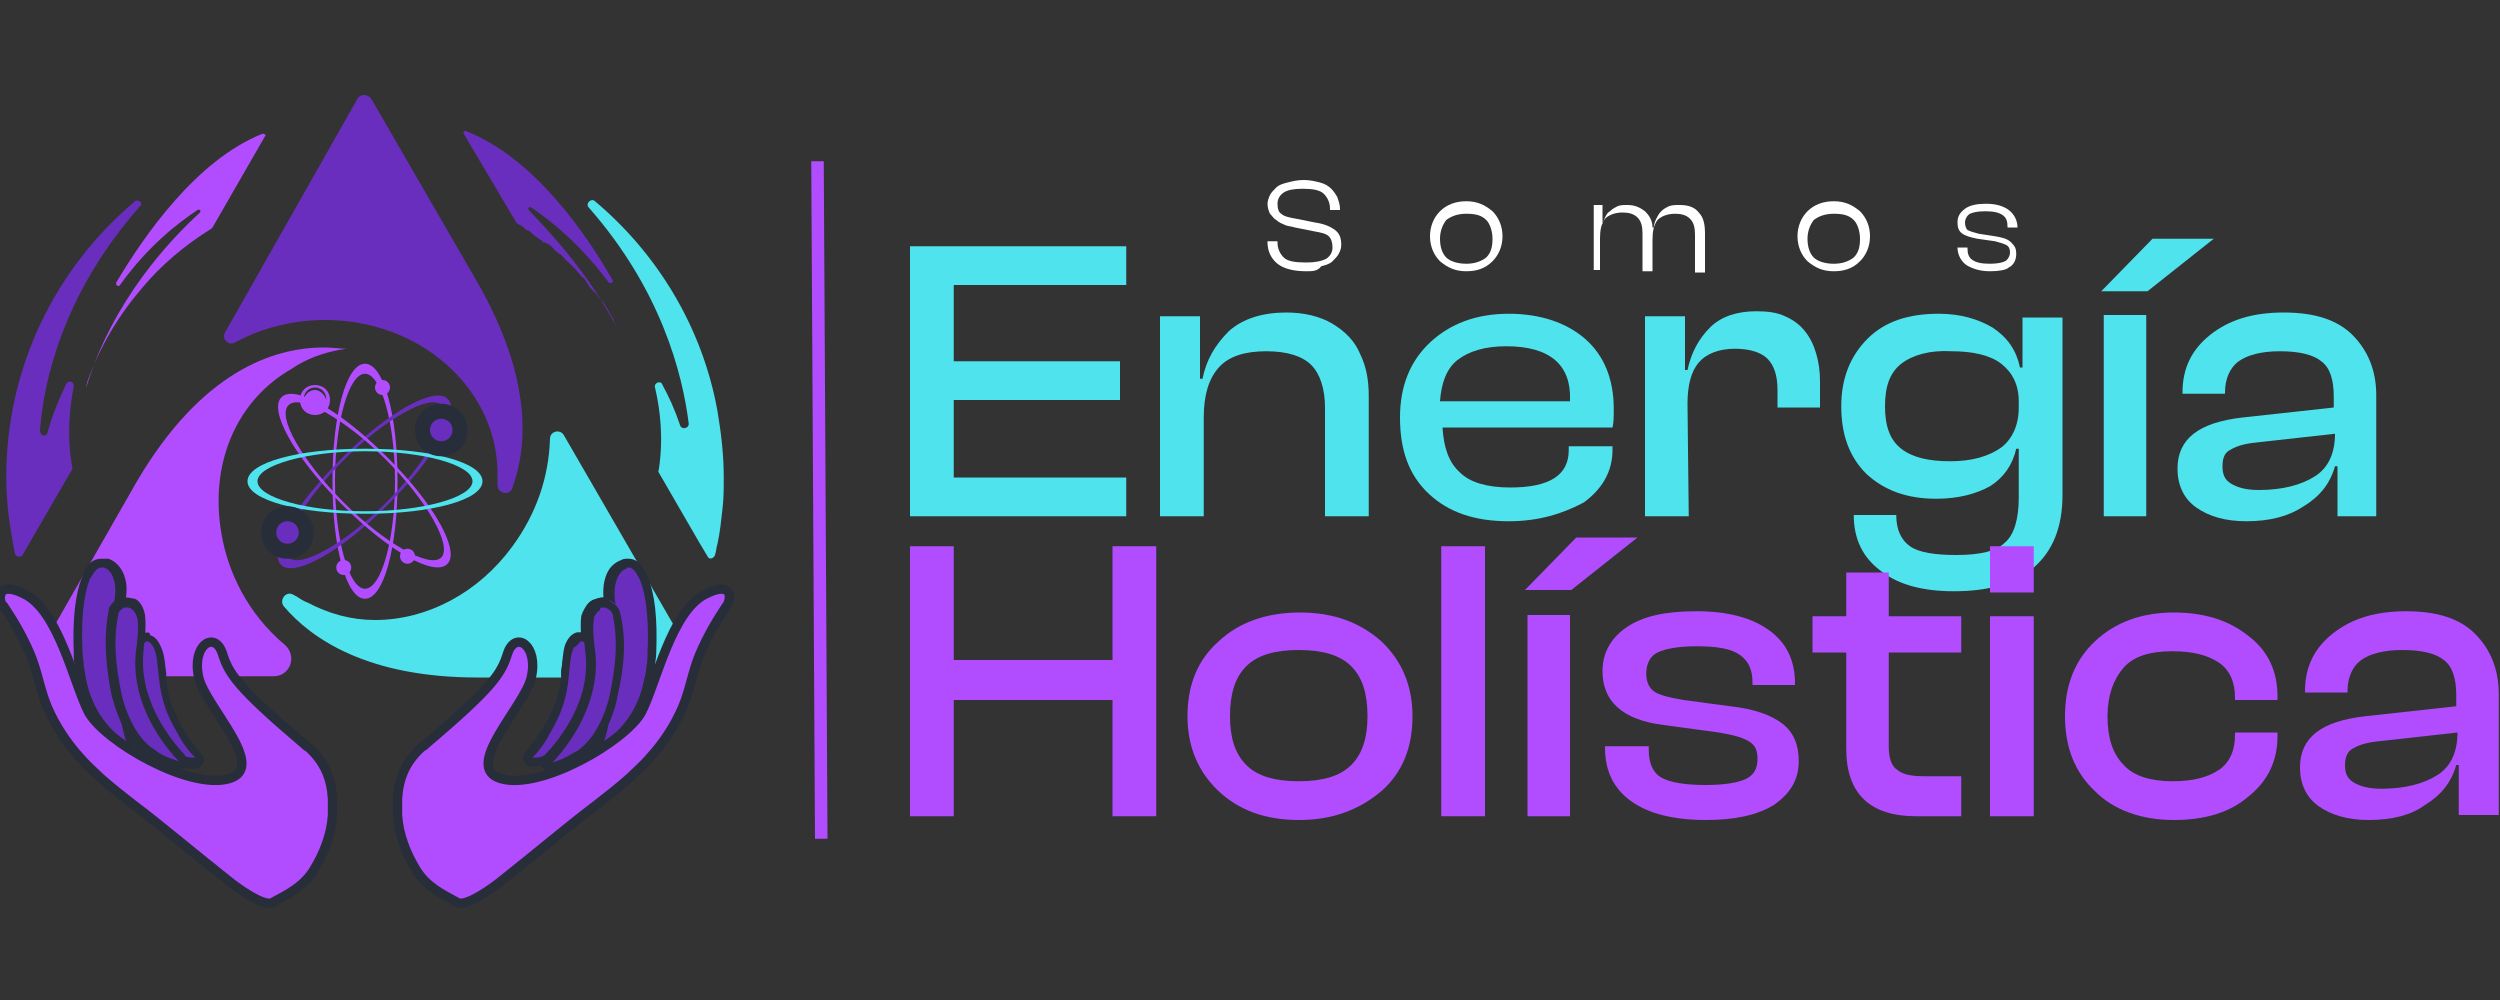 <?xml version="1.0" encoding="utf-8"?>
<!-- Generator: Adobe Illustrator 28.0.0, SVG Export Plug-In . SVG Version: 6.00 Build 0)  -->
<svg version="1.1" id="Capa_1" xmlns="http://www.w3.org/2000/svg" xmlns:xlink="http://www.w3.org/1999/xlink" x="0px" y="0px"
	 viewBox="0 0 200 80" style="enable-background:new 0 0 200 80;" xml:space="preserve">
<rect x="0" y="0" width="200" height="80" fill="#333333" stroke="none"/>
<style type="text/css">
	.st0{fill:url(#SVGID_1_);}
	.st1{fill:#4EE3ED;}
	.st2{fill:#FFFFFF;}
	.st3{fill:#B14DFF;}
	.st4{fill:none;stroke:#B14DFF;stroke-miterlimit:10;}
	.st5{fill:#6A2EBF;}
	.st6{fill:#225ACC;}
	.st7{fill:url(#SVGID_00000181086163984851575680000018364478892550466217_);}
	.st8{fill:#272E39;}
	.st9{fill:#F687FF;}
	.st10{fill:#B14DFF;stroke:#272E39;stroke-width:0.75;stroke-miterlimit:10;}
</style>
<linearGradient id="SVGID_1_" gradientUnits="userSpaceOnUse" x1="-100" y1="-6" x2="-71" y2="23" gradientTransform="matrix(1 0 0 -1 0 82)">
	<stop  offset="0" style="stop-color:#B14DFF"/>
	<stop  offset="0.5" style="stop-color:#6A2EBF"/>
	<stop  offset="1" style="stop-color:#4EE3ED"/>
</linearGradient>
<rect x="-100" y="59" class="st0" width="29" height="29"/>
<g>
	<g>
		<g>
			<g>
				<g>
					<path class="st1" d="M90.1,41.3H72.8V19.7h17.3v3.1H76.3v6.1h13.3V32H76.3v6.2h13.8C90.1,38.2,90.1,41.3,90.1,41.3z"/>
					<path class="st1" d="M96.3,41.3h-3.5v-16H96v5h0.2c0.3-1.5,1-2.7,2.1-3.8c1.1-1,2.7-1.5,4.6-1.5c1.4,0,2.7,0.3,3.7,0.9
						s1.8,1.4,2.2,2.4c0.5,1,0.7,2.1,0.7,3.4v9.6H106v-8.7c0-1.5-0.4-2.7-1.1-3.4c-0.7-0.7-1.9-1.1-3.6-1.1s-3,0.4-3.8,1.3
						s-1.2,2.2-1.2,4V41.3z"/>
					<path class="st1" d="M120.7,41.7c-2.7,0-4.8-0.7-6.4-2.2S112,36,112,33.4c0-2.5,0.8-4.5,2.4-6s3.7-2.3,6.3-2.3
						c2.5,0,4.6,0.7,6.1,2c1.5,1.3,2.3,3.2,2.3,5.6c0,0.6,0,1.1-0.1,1.5h-13.6c0.1,1.6,0.5,2.8,1.4,3.6c0.8,0.8,2.2,1.2,4,1.2
						c3.2,0,4.7-1,4.7-3v-0.3h3.5V36c0,1.7-0.8,3.1-2.3,4.2C125,41.1,123.1,41.7,120.7,41.7z M120.5,27.7c-1.7,0-3,0.4-3.9,1.1
						s-1.3,1.9-1.4,3.3h10.4V32C125.7,29.2,124,27.7,120.5,27.7z"/>
					<path class="st1" d="M135.1,41.3h-3.5v-16h3.2v4.3h0.2c0.3-1.4,0.9-2.5,1.8-3.4c0.9-0.9,2.2-1.3,3.7-1.3c0.9,0,1.7,0.1,2.3,0.4
						c0.7,0.3,1.2,0.7,1.6,1.2c0.4,0.5,0.7,1.1,0.9,1.8c0.2,0.7,0.3,1.4,0.3,2.2v2.1h-3.4v-1.4c0-1.2-0.3-2-0.8-2.5
						s-1.4-0.8-2.6-0.8c-1.3,0-2.3,0.4-2.9,1.1c-0.6,0.7-0.9,1.8-0.9,3.3L135.1,41.3L135.1,41.3z"/>
					<path class="st1" d="M154.9,39.9c-2.4,0-4.2-0.7-5.6-2c-1.4-1.4-2-3.2-2-5.4s0.7-4,2.1-5.4c1.4-1.4,3.3-2,5.7-2
						c1.7,0,3.1,0.4,4.3,1.1c1.2,0.8,1.9,1.8,2.2,3.2h0.2v-4h3.2v14.2c0,2.6-0.8,4.5-2.3,5.8s-3.6,1.9-6.4,1.9
						c-2.4,0-4.4-0.5-5.8-1.6c-1.5-1.1-2.2-2.6-2.2-4.5h3.4c0,1.2,0.4,2,1.1,2.5c0.7,0.5,2,0.7,3.7,0.7c1.9,0,3.2-0.3,3.9-1
						c0.7-0.6,1.1-1.8,1.1-3.6v-3.9h-0.2c-0.3,1.3-1,2.3-2.1,3C158.1,39.5,156.7,39.9,154.9,39.9z M152.1,29.1
						c-0.9,0.7-1.3,1.8-1.3,3.4c0,1.6,0.4,2.7,1.3,3.4c0.9,0.7,2.2,1,3.9,1c1.8,0,3.1-0.4,4.1-1.1c0.9-0.7,1.4-1.8,1.4-3.2v-0.5
						c0-1.3-0.5-2.3-1.4-3s-2.3-1-4-1C154.4,28,153,28.4,152.1,29.1z"/>
					<path class="st1" d="M171.8,23.3h-3.7l4.1-4.2h4.9L171.8,23.3z M171.7,41.3h-3.4V25.2h3.4V41.3z"/>
					<path class="st1" d="M179.7,41.7c-1.7,0-3-0.4-4-1.1c-1-0.7-1.5-1.8-1.5-3.1c0-2.4,1.7-3.7,5.2-4.1l7.3-0.8v-0.9
						c0-1.3-0.3-2.3-1-2.8c-0.6-0.5-1.7-0.8-3.3-0.8c-1.5,0-2.6,0.3-3.3,0.8s-1.1,1.4-1.1,2.5v0.1h-3.4v-0.1c0-1.9,0.7-3.4,2.2-4.6
						s3.4-1.8,5.9-1.8s4.3,0.6,5.5,1.8c1.2,1.2,1.9,2.8,1.9,4.8v9.7H187v-4h-0.2c-0.4,1.4-1.2,2.4-2.5,3.2
						C183.1,41.3,181.6,41.7,179.7,41.7z M177.8,37.3c0,0.7,0.2,1.1,0.7,1.4c0.5,0.3,1.2,0.5,2.2,0.5c1.9,0,3.4-0.4,4.5-1.1
						c1.1-0.7,1.6-1.9,1.6-3.4l-6.3,0.7c-1,0.1-1.6,0.3-2.1,0.6C178,36.2,177.8,36.6,177.8,37.3z"/>
				</g>
			</g>
			<g>
				<g>
					<path class="st2" d="M104.5,21.7c-1,0-1.8-0.2-2.3-0.6s-0.8-1-0.8-1.7v-0.1h0.8v0.1c0,0.5,0.2,0.9,0.5,1.2s0.9,0.4,1.8,0.4
						c0.7,0,1.2-0.1,1.6-0.3c0.3-0.2,0.5-0.5,0.5-0.9s-0.1-0.7-0.3-0.9c-0.2-0.2-0.6-0.3-1.2-0.4l-1.5-0.3c-0.3-0.1-0.6-0.1-0.8-0.2
						c-0.2-0.1-0.5-0.2-0.7-0.4c-0.2-0.1-0.3-0.3-0.5-0.5c-0.1-0.2-0.2-0.5-0.2-0.8c0-0.2,0.1-0.5,0.2-0.7s0.3-0.4,0.5-0.6
						c0.2-0.2,0.5-0.3,0.9-0.4c0.4-0.1,0.8-0.2,1.3-0.2s0.9,0.1,1.3,0.2s0.7,0.3,0.9,0.5c0.2,0.2,0.4,0.5,0.5,0.7
						c0.1,0.3,0.2,0.6,0.2,0.9v0.1h-0.8v-0.1c0-0.5-0.2-0.9-0.5-1.2s-0.9-0.4-1.7-0.4c-0.7,0-1.2,0.1-1.5,0.3s-0.5,0.5-0.5,0.9
						s0.1,0.7,0.3,0.8c0.2,0.2,0.6,0.3,1.2,0.4l1.5,0.3c0.7,0.1,1.2,0.3,1.6,0.6c0.4,0.3,0.5,0.7,0.5,1.2c0,0.3-0.1,0.5-0.2,0.7
						s-0.3,0.4-0.5,0.6s-0.5,0.3-0.9,0.4C105.4,21.7,105,21.7,104.5,21.7z"/>
					<path class="st2" d="M117.3,21.7c-0.9,0-1.5-0.3-2.1-0.8c-0.5-0.5-0.8-1.2-0.8-2s0.3-1.5,0.8-2s1.2-0.8,2.1-0.8
						s1.5,0.3,2.1,0.8c0.5,0.5,0.8,1.2,0.8,2s-0.3,1.5-0.8,2C118.8,21.5,118.1,21.7,117.3,21.7z M117.3,21.1c0.7,0,1.2-0.2,1.6-0.5
						c0.4-0.4,0.5-0.9,0.5-1.5s-0.2-1.2-0.5-1.5c-0.4-0.4-0.9-0.5-1.6-0.5s-1.2,0.2-1.6,0.5c-0.3,0.4-0.5,0.9-0.5,1.5
						c0,0.7,0.2,1.2,0.5,1.5C116,20.9,116.6,21.1,117.3,21.1z"/>
					<path class="st2" d="M128.3,21.6h-0.8v-5.2h0.7V18l0,0c0-0.2,0.1-0.4,0.2-0.6c0.1-0.2,0.2-0.4,0.4-0.5c0.2-0.2,0.4-0.3,0.6-0.4
						s0.5-0.1,0.8-0.1c0.6,0,1,0.2,1.4,0.5c0.3,0.3,0.6,0.7,0.6,1.3h0.1c0-0.2,0.1-0.5,0.2-0.7c0.1-0.2,0.2-0.4,0.4-0.6
						s0.4-0.3,0.6-0.4c0.3-0.1,0.5-0.1,0.9-0.1c0.7,0,1.2,0.2,1.5,0.6c0.4,0.4,0.5,1,0.5,1.7v3.1h-0.8v-3c0-0.6-0.1-1-0.4-1.3
						c-0.3-0.3-0.7-0.4-1.2-0.4c-0.6,0-1.1,0.2-1.4,0.5c-0.3,0.4-0.4,0.9-0.4,1.6v2.5h-0.8v-3c0-0.6-0.1-1-0.4-1.3
						c-0.3-0.3-0.7-0.4-1.2-0.4c-0.6,0-1.1,0.2-1.4,0.5c-0.3,0.4-0.4,0.9-0.4,1.6v2.5H128.3z"/>
					<path class="st2" d="M146.7,21.7c-0.9,0-1.5-0.3-2.1-0.8c-0.5-0.5-0.8-1.2-0.8-2s0.3-1.5,0.8-2s1.2-0.8,2.1-0.8
						c0.9,0,1.5,0.3,2.1,0.8c0.5,0.5,0.8,1.2,0.8,2s-0.3,1.5-0.8,2C148.2,21.5,147.5,21.7,146.7,21.7z M146.7,21.1
						c0.7,0,1.2-0.2,1.6-0.5c0.4-0.4,0.5-0.9,0.5-1.5s-0.2-1.2-0.5-1.5c-0.4-0.4-0.9-0.5-1.6-0.5s-1.2,0.2-1.6,0.5
						c-0.3,0.4-0.5,0.9-0.5,1.5c0,0.7,0.2,1.2,0.5,1.5S146,21.1,146.7,21.1z"/>
					<path class="st2" d="M159.2,21.7c-0.8,0-1.4-0.2-1.9-0.5c-0.4-0.3-0.7-0.8-0.7-1.4l0,0h0.8v0.1c0,0.4,0.1,0.7,0.4,0.9
						c0.3,0.2,0.7,0.3,1.4,0.3c0.6,0,1-0.1,1.2-0.2s0.4-0.4,0.4-0.7c0-0.3-0.1-0.5-0.3-0.6s-0.5-0.2-0.9-0.3l-1.4-0.2
						c-0.5-0.1-0.9-0.2-1.2-0.4c-0.3-0.2-0.4-0.5-0.4-0.9c0-0.5,0.2-0.8,0.6-1.1c0.4-0.3,1-0.4,1.7-0.4c0.8,0,1.4,0.2,1.8,0.5
						c0.4,0.3,0.7,0.8,0.7,1.4l0,0h-0.8v-0.1c0-0.4-0.1-0.7-0.4-0.9c-0.3-0.2-0.7-0.3-1.4-0.3c-0.6,0-1,0.1-1.2,0.2
						s-0.4,0.4-0.4,0.7c0,0.3,0.1,0.5,0.2,0.6c0.2,0.1,0.5,0.2,0.9,0.3l1.3,0.2c0.6,0.1,1,0.2,1.3,0.5s0.4,0.5,0.4,0.9
						c0,0.5-0.2,0.9-0.6,1.1C160.5,21.6,159.9,21.7,159.2,21.7z"/>
				</g>
			</g>
		</g>
		<g>
			<path class="st3" d="M76.3,65.3h-3.5V43.7h3.5v9.1H89v-9.1h3.5v21.6H89V56H76.3V65.3z"/>
			<path class="st3" d="M103.9,65.6c-2.7,0-4.8-0.8-6.4-2.3c-1.6-1.5-2.5-3.5-2.5-6s0.8-4.5,2.5-6c1.6-1.5,3.8-2.3,6.5-2.3
				s4.8,0.8,6.5,2.3c1.6,1.5,2.5,3.5,2.5,6s-0.8,4.5-2.5,6C108.7,64.8,106.6,65.6,103.9,65.6z M103.9,62.5c1.9,0,3.3-0.4,4.2-1.3
				c0.9-0.9,1.3-2.2,1.3-3.9c0-1.8-0.4-3.1-1.3-4s-2.3-1.3-4.2-1.3c-1.9,0-3.3,0.4-4.2,1.3s-1.3,2.2-1.3,4c0,1.7,0.4,3,1.3,3.9
				C100.6,62.1,102,62.5,103.9,62.5z"/>
			<path class="st3" d="M118.8,65.3h-3.5V43.7h3.5V65.3z"/>
			<path class="st3" d="M125.7,47.2H122l4.1-4.2h4.9L125.7,47.2z M125.6,65.3h-3.4V49.2h3.4V65.3z"/>
			<path class="st3" d="M136.5,65.6c-2.6,0-4.6-0.5-6-1.5s-2.1-2.4-2.1-4.3v-0.1h3.5V60c0,1,0.3,1.8,1,2.2s1.9,0.6,3.6,0.6
				c1.5,0,2.6-0.2,3.2-0.5c0.6-0.3,0.9-0.8,0.9-1.6c0-0.7-0.2-1.1-0.7-1.4s-1.2-0.5-2.4-0.7l-4.4-0.6c-3.3-0.4-4.9-1.9-4.9-4.3
				c0-1.4,0.6-2.6,1.9-3.5c1.3-0.9,3.1-1.3,5.6-1.3s4.4,0.5,5.8,1.5c1.4,1,2.1,2.4,2.1,4.3v0.1h-3.4v-0.2c0-1-0.3-1.7-1-2.2
				s-1.8-0.7-3.5-0.7c-1.4,0-2.5,0.2-3.1,0.5s-0.9,0.9-0.9,1.7c0,0.6,0.2,1.1,0.6,1.4c0.4,0.3,1.2,0.5,2.4,0.7l3.7,0.5
				c1.9,0.2,3.3,0.7,4.2,1.4s1.3,1.7,1.3,3c0,1.5-0.7,2.6-2,3.5C140.6,65.2,138.8,65.6,136.5,65.6z"/>
			<path class="st3" d="M157,65.3h-3.7c-3.7,0-5.6-1.8-5.6-5.4v-7.7H145v-2.9h2.7v-3.5h3.4v3.5h5.8v2.9h-5.8v7.5
				c0,0.9,0.2,1.6,0.7,1.9c0.5,0.4,1.2,0.5,2.2,0.5h2.9v3.2H157z"/>
			<path class="st3" d="M162.7,47.4h-3.5v-3.7h3.5V47.4z M162.7,65.3h-3.5v-16h3.5V65.3z"/>
			<path class="st3" d="M173.9,65.6c-2.6,0-4.8-0.8-6.3-2.3c-1.6-1.5-2.4-3.5-2.4-6s0.8-4.5,2.4-6c1.6-1.5,3.7-2.3,6.3-2.3
				c2.4,0,4.4,0.6,6,1.9c1.6,1.2,2.3,2.9,2.3,4.8V56h-3.4v-0.2c0-1.2-0.4-2.2-1.3-2.8c-0.9-0.6-2.1-0.9-3.7-0.9
				c-1.8,0-3.1,0.4-3.9,1.3c-0.8,0.9-1.3,2.2-1.3,3.9s0.4,3,1.3,3.9c0.8,0.9,2.2,1.3,3.9,1.3c1.6,0,2.8-0.3,3.7-0.9
				c0.9-0.6,1.3-1.6,1.3-2.8v-0.2h3.4v0.3c0,2-0.8,3.6-2.3,4.8C178.4,65,176.4,65.6,173.9,65.6z"/>
			<path class="st3" d="M189.5,65.6c-1.7,0-3-0.4-4-1.1c-1-0.7-1.5-1.8-1.5-3.1c0-2.4,1.7-3.7,5.2-4.1l7.3-0.8v-0.9
				c0-1.3-0.3-2.3-1-2.8c-0.6-0.5-1.7-0.8-3.3-0.8c-1.5,0-2.6,0.3-3.3,0.8s-1.1,1.4-1.1,2.5v0.1h-3.4v-0.1c0-1.9,0.7-3.4,2.2-4.6
				c1.5-1.2,3.4-1.8,5.9-1.8s4.3,0.6,5.5,1.8s1.9,2.8,1.9,4.8v9.7h-3.2v-4h-0.2c-0.4,1.4-1.2,2.4-2.5,3.2
				C192.9,65.2,191.4,65.6,189.5,65.6z M187.6,61.2c0,0.7,0.2,1.1,0.7,1.4c0.5,0.3,1.2,0.5,2.2,0.5c1.9,0,3.4-0.4,4.5-1.1
				c1.1-0.7,1.6-1.9,1.6-3.4l-6.3,0.7c-1,0.1-1.6,0.3-2.1,0.6C187.8,60.1,187.6,60.6,187.6,61.2z"/>
		</g>
	</g>
	<line class="st4" x1="65.4" y1="12.9" x2="65.7" y2="67.1"/>
	<g>
		<g>
			<g>
				<path class="st5" d="M3.8,34.6c0.4-1.5,1-2.8,1.5-3.9c0.2-0.3,0.6-0.2,0.6,0.2c-0.3,1.6-0.6,3.9-0.1,6.6c0-0.1,0-0.3,0-0.4
					c0,0.1,0,0.2,0,0.3s0,0.1,0,0.1l-4,6.9c-0.1,0.2-0.5,0.2-0.6-0.1c-0.4-2-0.7-4-0.7-6.1c0-8.9,4-16.8,10.3-22.1
					c0.3-0.2,0.7,0.2,0.4,0.4c-6.1,6.9-7.7,13.9-8,17.9C3.2,34.9,3.7,35,3.8,34.6z"/>
				<path class="st3" d="M21.2,10.9L17,18.2c0,0,0,0-0.1,0.1c-2.1,1.3-4,2.9-5.5,4.7C9.5,25.2,8,27.7,7,30.5c0,0.1-0.1,0.3-0.1,0.5
					C9,24,13.7,19.1,16,17c0.1-0.1,0-0.3-0.2-0.2c-1.5,1-3.9,2.8-6.2,6c-0.1,0.2-0.4,0-0.3-0.2c2.2-3.7,6.4-9.8,11.7-11.9
					C21.2,10.7,21.3,10.8,21.2,10.9z"/>
				<path class="st1" d="M57.9,38.2c0,0.8,0,1.7-0.1,2.5c-0.1,0.9-0.2,1.9-0.4,2.8c-0.1,0.3-0.1,0.6-0.2,0.9
					c-0.1,0.3-0.5,0.4-0.6,0.1l-0.6-1l-3.3-5.7c0-0.1-0.1-0.1,0-0.2c0.4-2.6,0.1-4.9-0.3-6.6c-0.1-0.4,0.5-0.6,0.6-0.2
					c0.5,0.9,1,2,1.4,3.2c0.1,0.4,0.7,0.3,0.7-0.1c-0.5-4-2.2-10.7-8-17.3c-0.3-0.3,0.2-0.8,0.5-0.5c5,4.2,8.6,10.1,9.8,16.8
					C57.7,34.7,57.9,36.4,57.9,38.2z"/>
				<path class="st5" d="M49.4,26.3c-0.1-0.2-0.2-0.4-0.3-0.6c0,0,0,0,0-0.1l0,0c-0.1-0.2-0.2-0.3-0.3-0.5c0-0.1-0.1-0.1-0.1-0.2
					c-0.1-0.2-0.2-0.3-0.3-0.5l0,0c-0.1-0.2-0.3-0.4-0.5-0.6c-0.1-0.2-0.3-0.4-0.4-0.5c-0.1-0.1-0.1-0.1-0.2-0.2
					c-0.1-0.1-0.2-0.2-0.2-0.3c-0.1-0.1-0.2-0.2-0.2-0.3l0,0l0,0c-0.1-0.1-0.2-0.3-0.4-0.4c-0.1-0.2-0.3-0.3-0.4-0.5L46,21.5
					c-0.1-0.1-0.3-0.3-0.4-0.4c0,0,0,0-0.1-0.1s-0.3-0.2-0.4-0.4c-0.1-0.1-0.1-0.1-0.2-0.2c-0.1-0.1-0.2-0.1-0.3-0.2
					c0,0,0,0-0.1-0.1s-0.2-0.1-0.2-0.2c0,0,0,0-0.1-0.1s-0.2-0.2-0.4-0.3c-0.1,0-0.1-0.1-0.2-0.1c0,0,0,0-0.1,0l0,0
					c-0.1-0.1-0.2-0.2-0.4-0.3c-0.1-0.1-0.3-0.2-0.4-0.3l0,0l0,0c-0.1-0.1-0.2-0.1-0.2-0.2c-0.1-0.1-0.3-0.2-0.4-0.2L42,18.3
					l-0.1-0.1l0,0l0,0c-0.1-0.1-0.3-0.2-0.5-0.3c0,0,0,0-0.1-0.1l-4.2-7.1c-0.1-0.1,0.1-0.3,0.2-0.2c5.4,2.1,9.6,8.2,11.7,11.9
					c0.1,0.2-0.1,0.3-0.3,0.2c-2.3-3.1-4.7-5-6.2-6c-0.2-0.1-0.3,0.1-0.2,0.2C43.9,18.5,47,21.7,49.4,26.3z"/>
				<path class="st6" d="M11.5,48.8"/>
			</g>
			<path class="st5" d="M41,39c-0.2,0.7-1.2,0.5-1.2-0.2c0-0.1,0-0.2,0-0.2c0-0.3,0-0.7,0-1l0,0c-0.2-6.7-6.3-12-13.8-12
				c-2.5,0-5,0.6-7.2,1.8c-0.5,0.3-1.1-0.3-0.8-0.8L28.6,7.9c0.2-0.4,0.8-0.4,1.1,0l8.5,14.7C42.6,30.3,42.2,35.7,41,39L41,39z"/>
			<path class="st3" d="M10.9,38.6L10.9,38.6L10.9,38.6c5.2-8.9,11-10.8,15-10.8c0.7,0,1.3,0.1,1.8,0.1c-1.4,0.2-2.7,0.6-3.9,1.3
				c-0.3,0.2-0.6,0.4-0.8,0.5l0,0c-4.2,2.6-6.2,7.5-5.3,12.9c0.5,3.1,2.1,6.5,5.1,9c1,0.9,0.4,2.5-0.9,2.5H4.5
				c-1.1,0-1.8-1.2-1.2-2.2L10.9,38.6z"/>
			<path class="st1" d="M50.8,54.2c4.3,0,3,0,2.8,0h1.7c0.2,0,0.6-0.8,0.5-0.9L45.1,34.8c-0.3-0.5-1.1-0.3-1.1,0.3
				c-0.1,3.1-1.1,6-3,8.6c-2.7,3.7-6.8,5.9-11,5.9l0,0c-1.9,0-3.7-0.5-5.4-1.4l0,0c-0.3-0.1-0.6-0.3-0.9-0.5c-0.1,0-0.1-0.1-0.2-0.1
				c-0.6-0.4-1.2,0.4-0.8,0.9l0,0c2.2,2.6,6.7,5.7,15.5,5.7l0,0h10.7c0.1-0.3,0.2-0.5,0.5-0.6c0.2-0.1,0.5-0.2,0.8,0
				c0.2,0.1,0.3,0.2,0.5,0.4C50.7,54,50.7,54.1,50.8,54.2h0.4c0-0.1,0-0.3-0.1-0.4c-0.2-0.8-0.4-1.4-0.2-2.3"/>
		</g>
		<g>
			<g>
				<g>
					
						<linearGradient id="SVGID_00000059281625808445862560000018357317492533774987_" gradientUnits="userSpaceOnUse" x1="45.772" y1="22.15" x2="46.713" y2="22.15" gradientTransform="matrix(1 0 0 -1 0 82)">
						<stop  offset="0" style="stop-color:#273AB5"/>
						<stop  offset="0.173" style="stop-color:#3573D0"/>
						<stop  offset="0.392" style="stop-color:#45B6EF"/>
						<stop  offset="0.495" style="stop-color:#4BD0FB"/>
						<stop  offset="1" style="stop-color:#273AB5"/>
					</linearGradient>
					<path style="fill:url(#SVGID_00000059281625808445862560000018357317492533774987_);" d="M46.1,60.3c-0.1,0-0.2-0.1-0.3-0.2
						c-0.1-0.2-0.1-0.4,0.1-0.5l0.1-0.1c0.1-0.1,0.2-0.1,0.3-0.1s0.2,0,0.3,0.1c0.1,0.2,0.1,0.4,0,0.5s-0.2,0.1-0.2,0.2
						C46.3,60.3,46.2,60.3,46.1,60.3z"/>
					<path class="st8" d="M46.4,59.8L46.4,59.8 M46.4,59.8c-0.1,0.1-0.1,0.1-0.2,0.2l0.1-0.1C46.3,59.8,46.3,59.8,46.4,59.8
						 M46.4,59c-0.1,0-0.1,0-0.2,0c-0.1,0-0.2,0.1-0.2,0.1l-0.1,0.1l-0.1,0.1c-0.3,0.2-0.4,0.7-0.2,1c0.1,0.2,0.4,0.3,0.6,0.3
						c0.1,0,0.3,0,0.4-0.1c0.1-0.1,0.2-0.1,0.2-0.2c0.2-0.1,0.3-0.4,0.3-0.6C47.1,59.3,46.8,59,46.4,59L46.4,59L46.4,59z M46.4,60.5
						L46.4,60.5L46.4,60.5L46.4,60.5z"/>
				</g>
				<g>
					<path class="st5" d="M48.2,59.6c-0.1,0-0.2,0-0.2-0.1c-0.1-0.1-0.2-0.3-0.1-0.4c0.2-0.5,0.3-1,0.4-1.5c0.1-0.3,0.1-0.7,0.2-1
						c0.6-2.2,1.1-4.7,0.6-7.4c0-0.1,0-0.2-0.1-0.4l-0.1-0.3c-0.1-0.6-0.3-1.2-0.1-1.9c0.2-1.1,0.7-1.5,1.1-1.7c0.1,0,0.2,0,0.3,0
						c0.7,0,1.1,0.8,1.2,1.2c0.3,0.8,0.5,1.8,0.6,3c0.1,0.9,0.1,1.9,0,3c0,0.4,0,0.8-0.1,1.2c0,0.3-0.1,0.7-0.2,1.1
						c-0.4,2.1-1.6,3.9-3.3,5.1C48.3,59.6,48.3,59.6,48.2,59.6z"/>
					<g>
						<path class="st8" d="M50.1,45.4c0.4,0,0.7,0.6,0.9,1c0.3,0.8,0.5,1.8,0.6,2.9c0.1,0.9,0.1,1.9,0,2.9l0,0c0,0.4,0,0.8-0.1,1.2
							c0,0.3-0.1,0.7-0.2,1.1c-0.4,2-1.5,3.7-3.2,4.9l0,0c0.3-0.8,0.4-1.7,0.6-2.5c0.7-2.5,1.1-5,0.6-7.5c0-0.1,0-0.3-0.1-0.4
							c-0.2-0.7-0.3-1.3-0.2-2.1c0.1-0.5,0.3-1.2,0.9-1.4C50,45.4,50.1,45.4,50.1,45.4 M50.1,44.7c-0.1,0-0.2,0-0.4,0.1
							c-0.5,0.2-1.2,0.6-1.4,2c-0.1,0.8,0,1.4,0.2,2.1l0.1,0.3c0,0.1,0,0.2,0.1,0.4c0.5,2.6,0,5.1-0.6,7.2c-0.1,0.3-0.2,0.7-0.2,1
							c-0.1,0.5-0.2,1-0.3,1.4c-0.1,0.3,0,0.6,0.3,0.8c0,0,0.1,0,0.3,0c0.1,0,0.3,0,0.4-0.1c1.8-1.3,3.1-3.2,3.5-5.4
							c0.1-0.4,0.1-0.7,0.2-1.1c0-0.4,0.1-0.8,0.1-1.2l0,0c0.1-1.1,0-2.1,0-3c-0.1-1.3-0.3-2.3-0.7-3.1
							C51.5,45.7,51.1,44.7,50.1,44.7L50.1,44.7z"/>
					</g>
				</g>
				<g>
					<path class="st5" d="M42.9,61.1c-0.1,0-0.2,0-0.3,0s-0.2-0.1-0.3-0.3c0-0.1,0-0.3,0.1-0.4c0.4-0.4,0.7-0.8,1.1-1.4
						c0.4-0.6,0.8-1.3,1.1-2.1c0.4-0.9,0.6-1.8,0.7-2.8v-0.4c0.1-0.7,0.1-1.4,0.3-2c0.1-0.2,0.2-0.7,0.6-0.8h0.2
						c0.4,0,0.7,0.3,0.9,0.6c0.1,0.2,0.1,0.4,0.2,0.6c0,0.1,0,0.2,0,0.3s0,0.2,0,0.3c0,0.4,0,0.7,0,1.1c-0.1,0.7-0.2,1.4-0.4,2.1
						c-0.2,0.6-0.4,1.2-0.7,1.8c-0.2,0.3-0.4,0.7-0.6,1c-0.6,0.8-1.1,1.4-1.8,2C43.7,60.9,43.3,61.1,42.9,61.1z"/>
					<g>
						<path class="st8" d="M46.4,51.3c0.2,0,0.4,0.2,0.5,0.4S47,52,47,52.2s0,0.3,0,0.5c0,0.4,0,0.7,0,1.1c-0.1,0.7-0.2,1.3-0.4,2
							c-0.2,0.6-0.4,1.2-0.7,1.7c-0.2,0.3-0.4,0.6-0.6,0.9c-0.4,0.6-1,1.3-1.7,1.9c-0.2,0.2-0.5,0.3-0.8,0.3c-0.1,0-0.2,0-0.3,0l0,0
							c0.4-0.4,0.8-0.9,1.1-1.4c0.4-0.7,0.8-1.4,1.1-2.1c0.4-1,0.6-1.9,0.7-3c0.1-0.8,0.1-1.6,0.4-2.3C46,51.7,46.1,51.4,46.4,51.3
							L46.4,51.3 M46.4,50.6c-0.1,0-0.2,0-0.3,0c-0.6,0.2-0.8,0.8-0.9,1C45,52.3,45,53,44.9,53.7v0.4c-0.1,1-0.3,1.9-0.7,2.7
							c-0.3,0.7-0.7,1.4-1.1,2c-0.3,0.5-0.7,0.9-1,1.3c-0.2,0.2-0.3,0.5-0.2,0.7c0.1,0.3,0.3,0.5,0.6,0.5c0.1,0,0.3,0,0.4,0
							c0.5,0,1-0.2,1.3-0.5c0.6-0.6,1.2-1.3,1.8-2.1c0.2-0.3,0.4-0.7,0.6-1c0.3-0.6,0.6-1.2,0.8-1.9s0.4-1.4,0.4-2.1
							c0-0.4,0-0.8,0-1.2c0-0.1,0-0.2,0-0.3s0-0.2,0-0.2c0-0.3-0.1-0.6-0.2-0.8C47.4,51,47,50.6,46.4,50.6L46.4,50.6z"/>
					</g>
				</g>
				<g>
					<path class="st5" d="M44.1,61.2c-0.1,0-0.3-0.1-0.3-0.2c-0.1-0.1-0.1-0.3,0-0.5c1.2-1.2,3.8-4.6,3.3-8.7C47,51,46.8,50,47,49.3
						c0-0.1,0-0.2,0.1-0.2c0.1-0.4,0.3-0.6,0.6-0.8c0.2-0.1,0.4-0.2,0.6-0.2c0.2,0,0.3,0,0.5,0.1s0.4,0.3,0.6,0.5
						c0,0,0.1,0.1,0.1,0.2v0.2c0.5,2.5,0.1,4.8-0.3,6.4c-0.2,0.8-0.9,3.3-2.6,4.6l-0.3,0.2c-0.6,0.4-1.1,0.6-1.7,0.8l-0.3,0.1
						C44.1,61.2,44.1,61.2,44.1,61.2z"/>
					<g>
						<path class="st8" d="M48.2,48.6c0.1,0,0.2,0,0.3,0.1c0.2,0.1,0.3,0.2,0.4,0.4c0,0.1,0,0.2,0,0.3c0.4,2.2,0.1,4.2-0.3,6.2
							c-0.1,0.6-0.8,3.2-2.4,4.4c-0.1-0.1-0.2,0-0.2,0c-0.5,0.3-1,0.6-1.6,0.8c-0.1,0-0.2,0.1-0.3,0.1c1.8-1.9,3.9-5.3,3.4-9
							c-0.1-0.8-0.2-1.7-0.1-2.4c0-0.1,0-0.1,0-0.2c0.1-0.2,0.2-0.5,0.4-0.6C47.9,48.6,48,48.6,48.2,48.6 M48.2,47.8
							c-0.3,0-0.5,0.1-0.8,0.2c-0.4,0.2-0.6,0.6-0.8,1c0,0.1-0.1,0.2-0.1,0.3c-0.1,0.8,0,1.8,0.1,2.6V52c0.6,3.9-2,7.1-3.2,8.4
							c-0.2,0.2-0.3,0.6-0.1,0.9c0.1,0.2,0.4,0.4,0.6,0.4c0.1,0,0.1,0,0.2,0c0.1,0,0.2-0.1,0.3-0.1c0.6-0.2,1.2-0.5,1.8-0.8
							c0,0,0.1-0.1,0.3-0.2c1.8-1.4,2.6-4.1,2.7-4.9c0.3-1.6,0.8-3.9,0.3-6.5v-0.1c0-0.1,0-0.1,0-0.2c0-0.1-0.1-0.2-0.1-0.3
							c-0.2-0.3-0.5-0.5-0.7-0.6C48.6,47.9,48.4,47.8,48.2,47.8L48.2,47.8z"/>
					</g>
				</g>
			</g>
			<g id="XMLID_00000082337468212613291410000018146331233291936188_">
				<g id="XMLID_00000157993039143913862510000000641639381173154485_">
					<path class="st5" d="M10.1,59.7c-0.1,0-0.1,0-0.2-0.1l0,0c-1.7-1.2-3-3.1-3.3-5.1c-0.1-0.4-0.1-0.8-0.2-1.1
						c0-0.4-0.1-0.8-0.1-1.2c-0.1-2.6,0.1-4.6,0.6-6C7.1,45.9,7.4,45,8.1,45c0.1,0,0.2,0,0.3,0c0.4,0.1,1,0.5,1.1,1.7
						c0.1,0.7,0,1.3-0.1,1.9L9.3,49c-0.6,2.8-0.1,5.5,0.5,7.8c0.1,0.3,0.2,0.7,0.2,1c0.1,0.5,0.2,1,0.4,1.5c0,0.2,0,0.3-0.1,0.4
						C10.2,59.6,10.1,59.7,10.1,59.7z"/>
					<path class="st8" d="M8.1,45.4c0,0,0.1,0,0.2,0c0.6,0.2,0.8,0.8,0.9,1.4c0.1,0.8-0.1,1.4-0.2,2.1c-0.6,2.7-0.1,5.3,0.5,7.9
						c0.2,0.8,0.3,1.7,0.6,2.5l0,0c-1.7-1.1-2.8-2.9-3.2-4.9c-0.1-0.4-0.1-0.8-0.2-1.1c0-0.4-0.1-0.8-0.1-1.2l0,0
						c-0.1-2.1,0-4.3,0.6-5.8C7.4,46,7.7,45.4,8.1,45.4 M8.1,44.7L8.1,44.7c-1,0-1.4,1-1.5,1.4c-0.6,1.4-0.8,3.5-0.7,6.1l0,0
						c0,0.4,0,0.8,0.1,1.2c0,0.4,0.1,0.8,0.2,1.1c0.4,2.2,1.7,4.1,3.5,5.3c0,0.2,0.2,0.2,0.4,0.2c0.2,0,0.3,0,0.4-0.1
						c0.3-0.2,0.4-0.5,0.3-0.8c-0.1-0.5-0.2-0.9-0.3-1.4c-0.1-0.3-0.1-0.7-0.2-1c-0.6-2.3-1.1-4.9-0.5-7.6l0.1-0.3
						c0.1-0.6,0.3-1.3,0.2-2.1c-0.2-1.3-0.9-1.8-1.4-2C8.4,44.7,8.2,44.7,8.1,44.7L8.1,44.7z"/>
				</g>
				<g id="XMLID_00000067197385954777975780000006423690540250121344_">
					<g id="XMLID_00000106844411935497169690000017678280215424900767_">
						<path class="st9" d="M12.1,60.3c-0.1,0-0.1,0-0.2-0.1c-0.1-0.1-0.2-0.1-0.2-0.2c-0.2-0.1-0.2-0.4-0.1-0.5
							c0.1-0.1,0.2-0.2,0.3-0.2s0.1,0,0.2,0.1l0.2,0.2c0.2,0.1,0.2,0.4,0.1,0.5C12.3,60.2,12.2,60.3,12.1,60.3z"/>
						<path class="st8" d="M11.9,59.8l0.1,0.1l0.1,0.1C12,59.9,11.9,59.8,11.9,59.8 M11.9,59c-0.2,0-0.5,0.1-0.6,0.3
							c-0.2,0.3-0.2,0.8,0.2,1c0.1,0.1,0.2,0.1,0.2,0.2c0.1,0.1,0.3,0.1,0.4,0.1c0.2,0,0.5-0.1,0.6-0.3c0.2-0.3,0.2-0.8-0.2-1
							l-0.1-0.1l-0.1-0.1C12.2,59,12,59,11.9,59L11.9,59z"/>
					</g>
					<g id="XMLID_00000103984154499208016690000003565025978888268933_">
						<path class="st5" d="M15.4,61.1c-0.4,0-0.8-0.1-1.1-0.4c-0.6-0.6-1.2-1.2-1.8-2c-0.2-0.3-0.4-0.6-0.6-1
							c-0.3-0.6-0.6-1.2-0.7-1.8c-0.2-0.7-0.4-1.4-0.4-2.1c0-0.4,0-0.7,0-1.1c0-0.1,0-0.2,0-0.3s0-0.2,0-0.3c0-0.2,0.1-0.5,0.2-0.6
							c0.2-0.3,0.5-0.6,0.9-0.6h0.2c0.4,0.1,0.6,0.6,0.6,0.8c0.2,0.7,0.3,1.4,0.3,2v0.4c0.1,1.1,0.3,2,0.7,2.8
							c0.3,0.7,0.7,1.4,1.1,2.1c0.4,0.5,0.7,1,1.1,1.4c0.1,0.1,0.1,0.2,0.1,0.4c0,0.1-0.2,0.2-0.3,0.3
							C15.6,61.1,15.5,61.1,15.4,61.1z"/>
						<path class="st8" d="M11.8,51.3C11.8,51.3,11.9,51.3,11.8,51.3c0.3,0.1,0.4,0.4,0.5,0.5c0.3,0.7,0.3,1.6,0.4,2.3
							c0.1,1,0.3,2,0.7,3c0.3,0.7,0.7,1.4,1.1,2.1c0.3,0.5,0.7,1,1.1,1.4l0,0c-0.1,0-0.2,0-0.3,0c-0.3,0-0.6-0.1-0.8-0.3
							c-0.7-0.6-1.3-1.3-1.7-1.9c-0.2-0.3-0.4-0.6-0.6-0.9c-0.3-0.6-0.5-1.1-0.7-1.7c-0.2-0.6-0.3-1.3-0.4-2c0-0.4,0-0.7,0-1.1
							c0-0.2,0-0.3,0-0.5s0-0.3,0.1-0.5C11.4,51.6,11.6,51.3,11.8,51.3 M11.8,50.6L11.8,50.6c-0.5,0-1,0.4-1.2,0.8
							c-0.1,0.2-0.2,0.5-0.2,0.8c0,0.1,0,0.2,0,0.2c0,0.1,0,0.2,0,0.3c0,0.4,0,0.8,0,1.2c0.1,0.7,0.2,1.4,0.4,2.1
							c0.2,0.6,0.5,1.2,0.8,1.9c0.2,0.3,0.4,0.7,0.6,1c0.6,0.8,1.2,1.5,1.8,2.1c0.4,0.3,0.8,0.5,1.3,0.5c0.1,0,0.3,0,0.4,0
							c0.3-0.1,0.5-0.3,0.6-0.5c0.1-0.3,0-0.5-0.2-0.7c-0.3-0.4-0.7-0.8-1-1.3c-0.4-0.6-0.8-1.3-1.1-2c-0.4-0.8-0.6-1.7-0.7-2.7
							v-0.4c-0.1-0.7-0.1-1.4-0.4-2.1c-0.1-0.2-0.3-0.8-0.9-1C12,50.6,11.9,50.6,11.8,50.6L11.8,50.6z"/>
					</g>
					<g id="XMLID_00000166660673203997446180000012320135686318466999_">
						<path class="st5" d="M14.2,61.2h-0.1l-0.3-0.1c-0.6-0.2-1.2-0.5-1.7-0.8l-0.3-0.2c-1.7-1.3-2.4-3.9-2.6-4.6
							c-0.6-2.6-0.6-4.6-0.2-6.6c0-0.1,0-0.1,0.1-0.2c0.2-0.2,0.4-0.4,0.6-0.5c0.1-0.1,0.3-0.1,0.5-0.1s0.4,0.1,0.6,0.2
							c0.4,0.2,0.6,0.6,0.7,1.1c0.1,0.8,0,1.7-0.1,2.5c-0.6,4.2,2.1,7.5,3.3,8.8c0.1,0.1,0.1,0.3,0,0.5
							C14.4,61.2,14.3,61.2,14.2,61.2z"/>
						<path class="st8" d="M10.1,48.6c0.1,0,0.3,0,0.4,0.1c0.3,0.2,0.4,0.5,0.5,0.8c0.1,0.8,0,1.7-0.1,2.4c-0.5,3.7,1.5,7,3.4,9
							c-0.1,0-0.2-0.1-0.3-0.1c-0.6-0.2-1.1-0.4-1.6-0.8c0,0-0.1-0.1-0.3-0.2c-1.6-1.2-2.3-3.8-2.4-4.4c-0.4-2-0.7-4.1-0.2-6.4
							c0.1-0.2,0.3-0.3,0.4-0.4C9.9,48.6,10,48.6,10.1,48.6 M10.1,47.8c-0.2,0-0.4,0-0.6,0.1C9.2,48,9,48.2,8.8,48.5
							c-0.1,0.1-0.1,0.2-0.1,0.3c-0.4,2-0.3,4.1,0.2,6.7c0.2,0.8,0.9,3.5,2.7,4.9c0.2,0.1,0.3,0.2,0.3,0.2c0.6,0.4,1.2,0.7,1.8,0.9
							c0.1,0,0.2,0.1,0.3,0.1s0.1,0,0.2,0c0.3,0,0.5-0.1,0.6-0.4c0.2-0.3,0.1-0.7-0.1-0.9c-1.1-1.2-3.7-4.4-3.2-8.4v-0.1
							c0.1-0.8,0.2-1.7,0.1-2.6c-0.1-0.6-0.4-1.1-0.8-1.3C10.6,47.9,10.4,47.8,10.1,47.8L10.1,47.8z"/>
					</g>
				</g>
				<path id="XMLID_00000173162535890098586180000018145884880315751320_" class="st10" d="M0.2,47.3c0.4-0.4,1.3,0,1.7,0.2
					c2.8,1.3,4,7.2,5.2,9.5c1.3,2.3,8,6.2,11.2,5.3s-1.9-5.8-2.4-8.1c-0.6-2.6,1.3-3.8,1.9-1.9c0.5,1.6,1.2,2.7,6.5,7.2
					c0.1,0.1,0.2,0.2,0.4,0.3c1.3,1.2,1.8,2.5,1.9,4.1c0,0.4,0,0.8,0,1.3c-0.1,1.6-0.7,3.1-1.5,4.4s-2,1.9-3.3,2.6
					c-0.7,0.4-3-1.3-3.6-1.8c-2.9-2.3-5.5-4.5-7.5-6C9.8,63.7,8.9,63,8,62.2c-0.5-0.5-1.1-1-1.6-1.6c-1.1-1.2-2-2.6-2.6-4
					S3,53.7,2.4,52.3c-0.6-1.4-1.3-2.6-2.1-3.8C0,48.3-0.1,47.6,0.2,47.3z"/>
			</g>
			<g id="XMLID_00000062905280807779275390000000583201634858499500_">
				<g id="XMLID_00000181808151013657807570000017107884584358025602_">
					<path class="st5" d="M48.3,59.6c-0.1,0-0.2,0-0.2-0.1c-0.1-0.1-0.2-0.3-0.1-0.4c0.2-0.5,0.3-1,0.4-1.5c0.1-0.3,0.1-0.7,0.2-1
						c0.6-2.3,1.1-5,0.5-7.8L49,48.7c-0.1-0.6-0.3-1.2-0.1-1.9c0.2-1.1,0.7-1.5,1.1-1.7c0.1,0,0.2,0,0.3,0c0.7,0,1.1,0.8,1.2,1.2
						c0.6,1.4,0.8,3.4,0.6,6c0,0.4,0,0.8-0.1,1.2c0,0.3-0.1,0.7-0.2,1.1c-0.4,2.1-1.6,3.9-3.3,5.1C48.5,59.6,48.4,59.6,48.3,59.6z"
						/>
					<path class="st8" d="M50.3,45.4c0.4,0,0.7,0.6,0.9,1c0.6,1.5,0.7,3.8,0.6,5.8l0,0c0,0.4,0,0.8-0.1,1.2c0,0.3-0.1,0.7-0.2,1.1
						c-0.4,2-1.5,3.7-3.2,4.9l0,0c0.3-0.8,0.4-1.7,0.6-2.5c0.7-2.6,1.1-5.2,0.5-7.9c-0.2-0.7-0.3-1.3-0.2-2.1
						c0.1-0.5,0.3-1.2,0.9-1.4C50.1,45.4,50.2,45.4,50.3,45.4 M50.3,44.7c-0.1,0-0.2,0-0.4,0.1c-0.5,0.2-1.2,0.6-1.4,2
						c-0.1,0.8,0,1.4,0.2,2.1l0.1,0.3c0.6,2.7,0.1,5.2-0.5,7.6c-0.1,0.3-0.2,0.7-0.2,1c-0.1,0.5-0.2,1-0.3,1.4
						c-0.1,0.3,0,0.6,0.3,0.8c-0.1,0,0,0,0.2,0c0.1,0,0.3,0,0.4-0.1c1.8-1.3,3.1-3.2,3.5-5.4c0.1-0.4,0.1-0.7,0.2-1.1
						c0-0.4,0.1-0.8,0.1-1.2l0,0c0.1-2.7-0.1-4.7-0.7-6.1C51.6,45.7,51.2,44.7,50.3,44.7L50.3,44.7z"/>
				</g>
				<g id="XMLID_00000167374618281002878290000009342831133918108844_">
					<g id="XMLID_00000080924433193883766910000003943650028427938180_">
						<path class="st9" d="M46.3,60.3c-0.1,0-0.2-0.1-0.3-0.2c-0.1-0.2-0.1-0.4,0.1-0.5l0.1-0.1c0.1-0.1,0.2-0.1,0.3-0.1
							s0.2,0,0.3,0.1c0.1,0.2,0.1,0.4,0,0.5s-0.2,0.1-0.2,0.2C46.4,60.3,46.3,60.3,46.3,60.3z"/>
						<path class="st8" d="M46.5,59.8L46.5,59.8 M46.5,59.8c-0.1,0.1-0.1,0.1-0.2,0.2l0.1-0.1C46.4,59.8,46.5,59.8,46.5,59.8
							 M46.5,59c-0.1,0-0.1,0-0.2,0l0,0l0,0c-0.1,0-0.2,0.1-0.2,0.1L46,59.2l-0.1,0.1c-0.3,0.2-0.4,0.7-0.2,1
							c0.1,0.2,0.4,0.3,0.6,0.3c0.1,0,0.3,0,0.4-0.1c0.1-0.1,0.2-0.1,0.2-0.2c0.2-0.1,0.3-0.4,0.3-0.6C47.2,59.3,46.9,59,46.5,59
							L46.5,59L46.5,59z M46.5,60.5L46.5,60.5L46.5,60.5L46.5,60.5z"/>
					</g>
					<g id="XMLID_00000040544349156511589440000000940515289953366463_">
						<path class="st5" d="M43,61.1c-0.1,0-0.2,0-0.3,0s-0.2-0.1-0.3-0.3c0-0.1,0-0.3,0.1-0.4c0.4-0.4,0.7-0.8,1.1-1.4
							c0.4-0.6,0.8-1.3,1.1-2.1c0.4-0.9,0.6-1.8,0.7-2.8v-0.4c0.1-0.7,0.1-1.4,0.3-2c0.1-0.2,0.2-0.7,0.6-0.8h0.2
							c0.4,0,0.7,0.3,0.9,0.6c0.1,0.2,0.1,0.4,0.2,0.6c0,0.1,0,0.2,0,0.3s0,0.2,0,0.3c0,0.4,0,0.7,0,1.1c-0.1,0.7-0.2,1.4-0.4,2.1
							c-0.2,0.6-0.4,1.2-0.7,1.8c-0.2,0.3-0.4,0.7-0.6,1c-0.6,0.8-1.1,1.4-1.8,2C43.8,60.9,43.4,61.1,43,61.1z"/>
						<path class="st8" d="M46.5,51.3c0.2,0,0.4,0.2,0.5,0.4s0.1,0.3,0.1,0.5s0,0.3,0,0.5c0,0.4,0,0.7,0,1.1c-0.1,0.7-0.2,1.3-0.4,2
							c-0.2,0.6-0.4,1.2-0.7,1.7c-0.2,0.3-0.4,0.6-0.6,0.9c-0.4,0.6-1,1.3-1.7,1.9c-0.2,0.2-0.5,0.3-0.8,0.3c-0.1,0-0.2,0-0.3,0l0,0
							c0.4-0.4,0.8-0.9,1.1-1.4c0.4-0.7,0.8-1.4,1.1-2.1c0.4-1,0.6-1.9,0.7-3c0.1-0.8,0.1-1.6,0.4-2.3
							C46.2,51.7,46.3,51.4,46.5,51.3L46.5,51.3 M46.5,50.6c-0.1,0-0.2,0-0.3,0c-0.6,0.2-0.8,0.8-0.9,1c-0.2,0.7-0.3,1.4-0.4,2.1
							v0.4c-0.1,1-0.3,1.9-0.7,2.7c-0.3,0.7-0.7,1.4-1.1,2c-0.3,0.5-0.7,0.9-1,1.3c-0.2,0.2-0.3,0.5-0.2,0.7
							c0.1,0.3,0.3,0.5,0.6,0.5c0.1,0,0.3,0,0.4,0c0.5,0,1-0.2,1.3-0.5c0.6-0.6,1.2-1.3,1.8-2.1c0.2-0.3,0.4-0.7,0.6-1
							c0.3-0.6,0.6-1.2,0.8-1.9s0.4-1.4,0.4-2.1c0-0.4,0-0.8,0-1.2c0-0.1,0-0.2,0-0.3s0-0.2,0-0.2c0-0.3-0.1-0.6-0.2-0.8
							C47.5,51,47.1,50.6,46.5,50.6L46.5,50.6z"/>
					</g>
					<g id="XMLID_00000000187394641651244540000012472438478342666632_">
						<path class="st5" d="M44.2,61.2c-0.1,0-0.3-0.1-0.3-0.2c-0.1-0.1-0.1-0.3,0-0.5c1.2-1.2,3.8-4.6,3.3-8.7
							c-0.1-0.8-0.3-1.8-0.1-2.5c0.1-0.5,0.3-0.9,0.7-1.1c0.2-0.1,0.4-0.2,0.6-0.2c0.2,0,0.3,0,0.5,0.1s0.4,0.3,0.6,0.5
							c0,0,0.1,0.1,0.1,0.2c0.4,2,0.3,4-0.2,6.6c-0.2,0.8-0.9,3.3-2.6,4.6l-0.3,0.2c-0.6,0.4-1.1,0.6-1.7,0.8l-0.3,0.1
							C44.3,61.2,44.2,61.2,44.2,61.2z"/>
						<path class="st8" d="M48.3,48.6c0.1,0,0.2,0,0.3,0.1c0.2,0.1,0.3,0.2,0.4,0.4c0.5,2.3,0.2,4.4-0.2,6.4
							c-0.1,0.6-0.8,3.2-2.4,4.4c-0.1,0.1-0.2,0.2-0.3,0.2c-0.5,0.3-1,0.6-1.6,0.8c-0.1,0-0.2,0.1-0.3,0.1c1.8-1.9,3.9-5.3,3.4-9
							c-0.1-0.8-0.2-1.7-0.1-2.4c0-0.3,0.2-0.6,0.5-0.8C48,48.6,48.1,48.6,48.3,48.6 M48.3,47.8c-0.3,0-0.5,0.1-0.8,0.2
							c-0.5,0.3-0.8,0.7-0.8,1.3c-0.1,0.8,0,1.8,0.1,2.6V52c0.6,3.9-2,7.1-3.2,8.4c-0.2,0.2-0.3,0.6-0.1,0.9
							c0.1,0.2,0.4,0.4,0.6,0.4c0.1,0,0.1,0,0.2,0c0.1,0,0.2-0.1,0.3-0.1c0.6-0.2,1.2-0.5,1.8-0.8c0,0,0.1-0.1,0.3-0.2
							c1.8-1.4,2.6-4.1,2.7-4.9c0.6-2.6,0.7-4.7,0.2-6.7c0-0.1-0.1-0.2-0.1-0.3c-0.2-0.3-0.5-0.5-0.7-0.6
							C48.7,47.9,48.5,47.8,48.3,47.8L48.3,47.8z"/>
					</g>
				</g>
				<path id="XMLID_00000160165277752699146130000011801748793485288852_" class="st10" d="M58.2,47.3c-0.4-0.4-1.3,0-1.7,0.2
					c-2.8,1.3-4,7.2-5.2,9.5c-1.3,2.3-8,6.2-11.2,5.3s1.9-5.8,2.4-8.1c0.6-2.6-1.3-3.8-1.9-1.9c-0.5,1.6-1.2,2.7-6.5,7.2
					c-0.1,0.1-0.2,0.2-0.4,0.3c-1.3,1.2-1.8,2.5-1.9,4.1c0,0.4,0,0.8,0,1.3c0.1,1.6,0.7,3.1,1.5,4.4s2,1.9,3.3,2.6
					c0.7,0.4,3-1.3,3.6-1.8c2.9-2.3,5.5-4.5,7.5-6c0.9-0.7,1.8-1.4,2.7-2.2c0.5-0.5,1.1-1,1.6-1.6c1.1-1.2,2-2.6,2.6-4
					s0.8-2.9,1.4-4.3c0.6-1.4,1.3-2.6,2.1-3.8C58.3,48.3,58.5,47.6,58.2,47.3z"/>
			</g>
		</g>
		<g>
			<path class="st3" d="M31.8,38.4L31.8,38.4c0-5.2-1.1-9.3-2.6-9.3s-2.6,4.1-2.6,9.3l0,0l0,0v0.1v0.1l0,0l0,0
				c0,5.2,1.1,9.3,2.6,9.3s2.6-4.1,2.6-9.3l0,0l0,0C31.8,38.5,31.8,38.5,31.8,38.4C31.8,38.5,31.8,38.4,31.8,38.4L31.8,38.4z
				 M29.2,47.1c-1.3,0-2.4-4-2.4-8.6c0-4.7,1.1-8.6,2.4-8.6s2.4,4,2.4,8.6C31.6,43.2,30.5,47.1,29.2,47.1z"/>
			<g>
				<path class="st5" d="M31.1,40.3L31.1,40.3c3.7-3.7,5.8-7.4,4.7-8.4c-1-1-4.7,1-8.4,4.7l0,0l0,0c0,0,0,0-0.1,0.1c0,0,0,0-0.1,0.1
					l0,0l0,0c-3.7,3.7-5.8,7.4-4.7,8.4c1,1,4.7-1,8.4-4.7l0,0l0,0C31,40.4,31,40.4,31.1,40.3C31,40.3,31.1,40.3,31.1,40.3L31.1,40.3
					z M23.1,44.6c-0.9-0.9,1.1-4.5,4.4-7.8s6.9-5.3,7.8-4.4c0.9,0.9-1.1,4.5-4.4,7.8C27.6,43.5,24,45.5,23.1,44.6z"/>
			</g>
			<path class="st3" d="M27.4,40.4L27.4,40.4c3.7,3.7,7.4,5.8,8.4,4.7c1-1-1-4.7-4.7-8.4l0,0l0,0c0,0,0,0-0.1-0.1c0,0,0,0-0.1-0.1
				l0,0l0,0c-3.7-3.7-7.4-5.8-8.4-4.7c-1,1,1,4.7,4.7,8.4l0,0l0,0C27.3,40.3,27.3,40.3,27.4,40.4L27.4,40.4L27.4,40.4z M23.1,32.4
				c0.9-0.9,4.5,1.1,7.8,4.4c3.3,3.3,5.3,6.9,4.4,7.8c-0.9,0.9-4.5-1.1-7.8-4.4C24.2,36.9,22.1,33.3,23.1,32.4z"/>
			<path class="st1" d="M29.1,35.9L29.1,35.9c-5.2,0-9.3,1.1-9.3,2.6s4.1,2.6,9.3,2.6l0,0l0,0h0.1h0.1l0,0l0,0
				c5.2,0,9.3-1.1,9.3-2.6s-4.1-2.6-9.3-2.6l0,0l0,0C29.2,35.9,29.2,35.9,29.1,35.9C29.2,35.9,29.1,35.9,29.1,35.9L29.1,35.9z
				 M37.8,38.5c0,1.3-4,2.4-8.6,2.4c-4.7,0-8.6-1.1-8.6-2.4s4-2.4,8.6-2.4C33.9,36.1,37.8,37.2,37.8,38.5z"/>
			<path class="st3" d="M25.2,30.8c-0.7,0-1.2,0.5-1.2,1.2s0.5,1.2,1.2,1.2s1.2-0.5,1.2-1.2C26.4,31.3,25.9,30.8,25.2,30.8z
				 M25.2,31.2c-0.4,0-0.8,0.3-0.9,0.8v-0.1c0-0.5,0.4-0.9,0.9-0.9s0.9,0.4,0.9,0.9V32C26,31.6,25.6,31.2,25.2,31.2z"/>
			<g>
				<path class="st5" d="M23,44.1c-0.8,0-1.5-0.7-1.5-1.5s0.7-1.5,1.5-1.5s1.5,0.7,1.5,1.5S23.8,44.1,23,44.1z"/>
				<path class="st8" d="M23,41.7c0.5,0,0.9,0.4,0.9,0.9s-0.4,0.9-0.9,0.9s-0.9-0.4-0.9-0.9C22.1,42.1,22.5,41.7,23,41.7 M23,40.5
					c-1.2,0-2.1,0.9-2.1,2.1s0.9,2.1,2.1,2.1s2.1-0.9,2.1-2.1S24.1,40.5,23,40.5L23,40.5z"/>
			</g>
			<g>
				<path class="st5" d="M35.3,35.9c-0.8,0-1.5-0.7-1.5-1.5s0.7-1.5,1.5-1.5s1.5,0.7,1.5,1.5S36.1,35.9,35.3,35.9z"/>
				<path class="st8" d="M35.3,33.5c0.5,0,0.9,0.4,0.9,0.9s-0.4,0.9-0.9,0.9s-0.9-0.4-0.9-0.9C34.4,33.9,34.8,33.5,35.3,33.5
					 M35.3,32.3c-1.2,0-2.1,0.9-2.1,2.1s0.9,2.1,2.1,2.1s2.1-0.9,2.1-2.1S36.4,32.3,35.3,32.3L35.3,32.3z"/>
			</g>
			<circle class="st3" cx="30.6" cy="31" r="0.6"/>
			<circle class="st3" cx="27.5" cy="45.4" r="0.6"/>
			<circle class="st3" cx="32.6" cy="44.5" r="0.6"/>
		</g>
	</g>
</g>
</svg>
